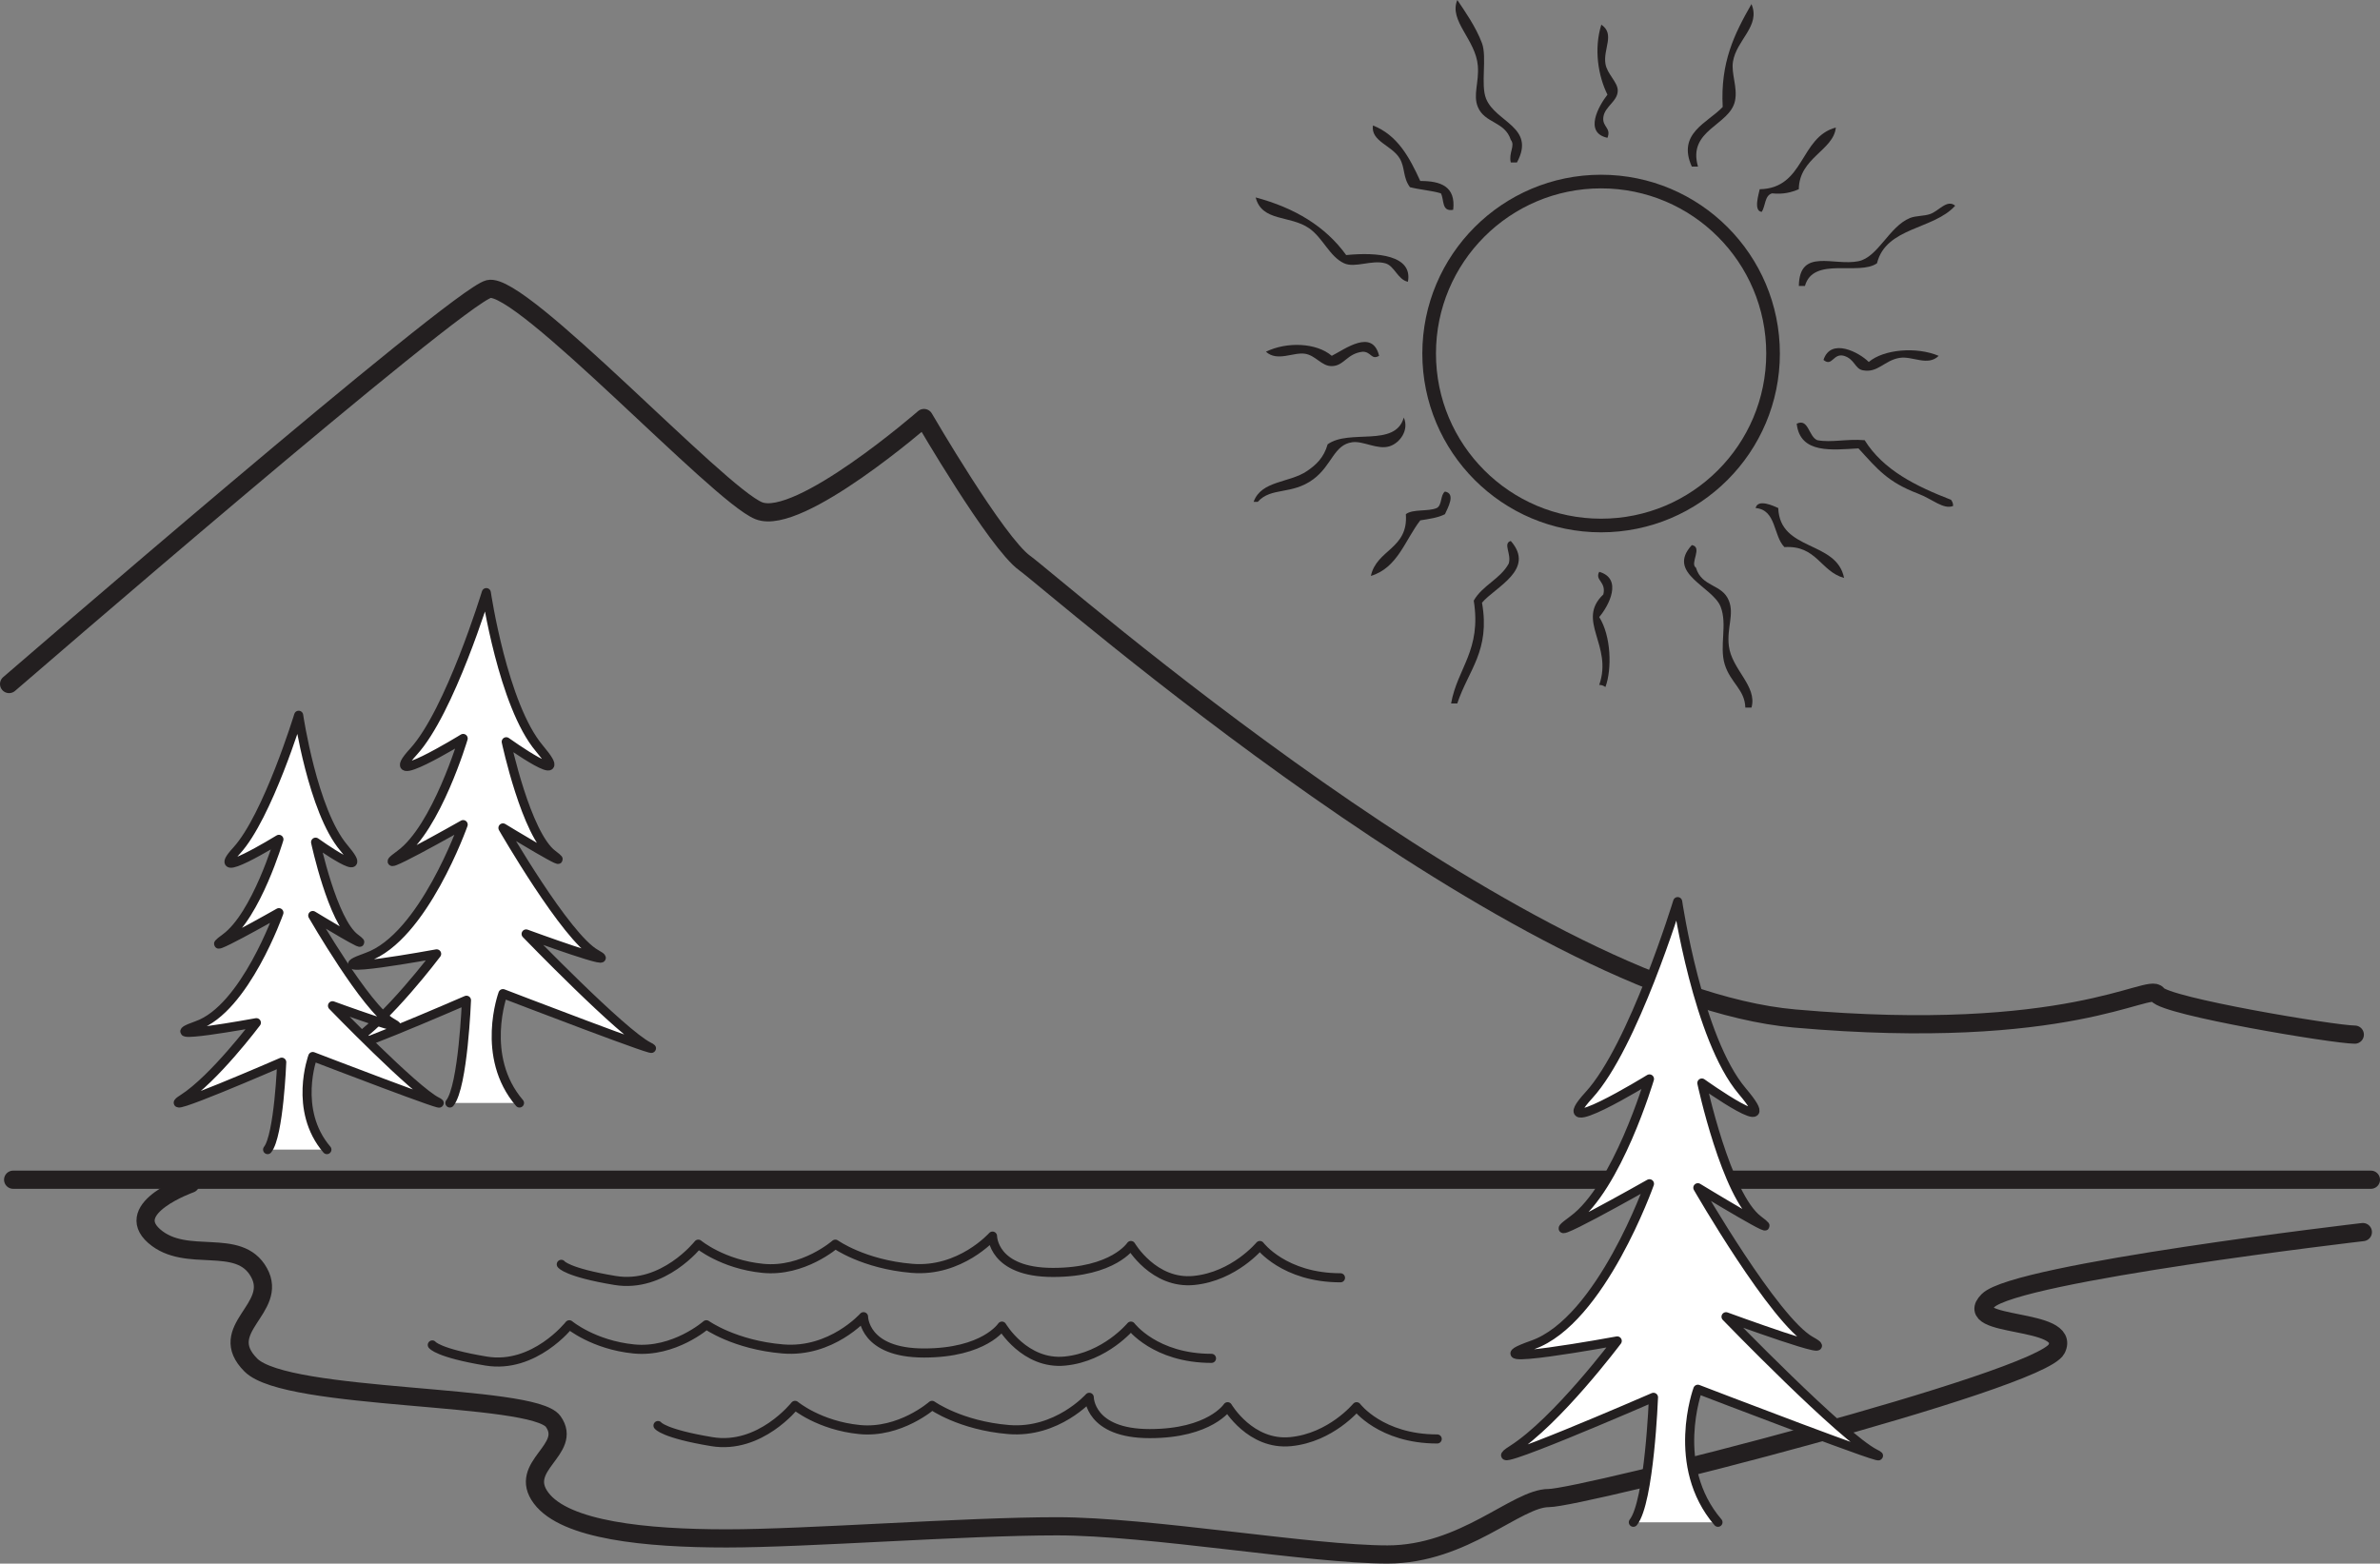 <?xml version="1.0" encoding="UTF-8"?>
<svg xmlns="http://www.w3.org/2000/svg" xmlns:xlink="http://www.w3.org/1999/xlink" width="261.788pt" height="172.002pt" viewBox="0 0 261.788 172.002" version="1.1">
<rect x="0" y="0" width="261.788" height="172.002" fill="#808080" stroke="none"/>
<defs>
<clipPath id="clip1">
  <path d="M 0 128 L 261.789 128 L 261.789 131 L 0 131 Z M 0 128 "/>
</clipPath>
</defs>
<g id="surface1">
<path style="fill:none;stroke-width:2;stroke-linecap:round;stroke-linejoin:round;stroke:rgb(13.73%,12.16%,12.549%);stroke-opacity:1;stroke-miterlimit:4;" d="M 0 -0.001 C 0 -0.001 49.211 42.561 52.754 43.448 C 56.301 44.335 78.023 20.835 82.461 19.065 C 86.891 17.292 100.633 29.26 100.633 29.26 C 100.633 29.26 108.613 15.518 111.719 13.299 C 114.82 11.085 166.246 -34.134 196.395 -36.794 C 226.539 -39.455 235.406 -32.806 236.293 -34.134 C 237.18 -35.466 255.797 -38.568 258.016 -38.568 " transform="matrix(1,0,0,-1,1,75.245)"/>
<g clip-path="url(#clip1)" clip-rule="nonzero">
<path style="fill:none;stroke-width:2;stroke-linecap:round;stroke-linejoin:round;stroke:rgb(13.73%,12.16%,12.549%);stroke-opacity:1;stroke-miterlimit:4;" d="M 0.002 -0.002 L 259.345 -0.002 " transform="matrix(1,0,0,-1,1.444,129.772)"/>
</g>
<path style="fill:none;stroke-width:2;stroke-linecap:round;stroke-linejoin:round;stroke:rgb(13.73%,12.16%,12.549%);stroke-opacity:1;stroke-miterlimit:4;" d="M 0.001 -0.002 C 0.001 -0.002 -7.534 -2.658 -3.987 -5.764 C -0.44 -8.865 5.321 -5.764 7.536 -9.756 C 9.755 -13.74 2.661 -15.959 6.649 -19.947 C 10.642 -23.939 37.685 -23.053 39.899 -26.154 C 42.118 -29.26 35.911 -31.029 38.571 -34.576 C 41.231 -38.127 50.099 -39.014 58.962 -39.014 C 67.829 -39.014 85.118 -37.682 95.317 -37.682 C 105.513 -37.682 123.247 -40.783 131.669 -40.783 C 140.095 -40.783 145.856 -34.576 149.399 -34.576 C 152.946 -34.576 203.485 -21.725 205.263 -18.178 C 207.032 -14.631 194.622 -15.959 197.724 -12.853 C 200.829 -9.756 238.954 -5.318 238.954 -5.318 " transform="matrix(1,0,0,-1,20.948,130.217)"/>
<path style="fill:none;stroke-width:1;stroke-linecap:round;stroke-linejoin:round;stroke:rgb(13.73%,12.16%,12.549%);stroke-opacity:1;stroke-miterlimit:4;" d="M 0.001 0 C 0.001 0 0.591 -0.887 5.911 -1.773 C 11.228 -2.66 15.071 2.219 15.071 2.219 C 15.071 2.219 17.731 0 22.165 -0.441 C 26.599 -0.887 30.146 2.219 30.146 2.219 C 30.146 2.219 33.247 0 38.567 -0.441 C 43.888 -0.887 47.435 3.106 47.435 3.106 C 47.435 3.106 47.435 -0.887 54.083 -0.887 C 60.735 -0.887 62.657 2.07 62.657 2.07 C 62.657 2.07 65.169 -2.219 69.603 -1.773 C 74.032 -1.332 76.845 2.07 76.845 2.07 C 76.845 2.07 79.501 -1.476 85.708 -1.476 " transform="matrix(1,0,0,-1,47.55,147.949)"/>
<path style="fill:none;stroke-width:1;stroke-linecap:round;stroke-linejoin:round;stroke:rgb(13.73%,12.16%,12.549%);stroke-opacity:1;stroke-miterlimit:4;" d="M 0.001 0 C 0.001 0 0.587 -0.891 5.908 -1.773 C 11.228 -2.66 15.072 2.219 15.072 2.219 C 15.072 2.219 17.732 0 22.166 -0.441 C 26.599 -0.891 30.146 2.219 30.146 2.219 C 30.146 2.219 33.248 0 38.568 -0.441 C 43.888 -0.891 47.435 3.106 47.435 3.106 C 47.435 3.106 47.435 -0.891 54.084 -0.891 C 60.736 -0.891 62.658 2.07 62.658 2.07 C 62.658 2.07 65.166 -2.219 69.599 -1.773 C 74.033 -1.328 76.841 2.07 76.841 2.07 C 76.841 2.07 79.501 -1.48 85.709 -1.48 " transform="matrix(1,0,0,-1,61.737,139.082)"/>
<path style="fill:none;stroke-width:1;stroke-linecap:round;stroke-linejoin:round;stroke:rgb(13.73%,12.16%,12.549%);stroke-opacity:1;stroke-miterlimit:4;" d="M 0 0 C 0 0 0.59 -0.887 5.91 -1.769 C 11.23 -2.66 15.074 2.219 15.074 2.219 C 15.074 2.219 17.73 0 22.168 -0.441 C 26.602 -0.887 30.145 2.219 30.145 2.219 C 30.145 2.219 33.25 0 38.57 -0.441 C 43.891 -0.887 47.438 3.106 47.438 3.106 C 47.438 3.106 47.438 -0.887 54.086 -0.887 C 60.734 -0.887 62.656 2.07 62.656 2.07 C 62.656 2.07 65.168 -2.219 69.602 -1.769 C 74.035 -1.332 76.844 2.07 76.844 2.07 C 76.844 2.07 79.504 -1.476 85.711 -1.476 " transform="matrix(1,0,0,-1,72.375,156.816)"/>
<path style="fill-rule:nonzero;fill:rgb(100%,100%,100%);fill-opacity:1;stroke-width:1;stroke-linecap:round;stroke-linejoin:round;stroke:rgb(13.73%,12.16%,12.549%);stroke-opacity:1;stroke-miterlimit:4;" d="M 0.001 -0.002 C 1.774 2.217 2.216 13.744 2.216 13.744 C 2.216 13.744 -18.175 4.877 -13.3 7.979 C -8.421 11.08 -1.772 19.947 -1.772 19.947 C -1.772 19.947 -18.616 16.846 -11.081 19.506 C -3.546 22.166 1.774 37.236 1.774 37.236 C 1.774 37.236 -11.526 29.701 -6.647 33.248 C -1.772 36.799 1.774 48.768 1.774 48.768 C 1.774 48.768 -9.753 41.674 -4.878 46.99 C 0.001 52.315 4.876 68.272 4.876 68.272 C 4.876 68.272 7.095 53.197 11.97 47.436 C 16.845 41.674 7.536 48.318 7.536 48.318 C 7.536 48.318 10.196 35.908 13.743 33.248 C 17.29 30.592 7.095 36.799 7.095 36.799 C 7.095 36.799 15.517 22.166 19.509 19.947 C 23.497 17.733 10.196 22.608 10.196 22.608 C 10.196 22.608 23.056 9.311 26.599 7.537 C 30.146 5.764 7.095 14.631 7.095 14.631 C 7.095 14.631 3.989 6.205 9.31 -0.002 " transform="matrix(1,0,0,-1,179.659,167.455)"/>
<path style="fill-rule:nonzero;fill:rgb(100%,100%,100%);fill-opacity:1;stroke-width:1;stroke-linecap:round;stroke-linejoin:round;stroke:rgb(13.73%,12.16%,12.549%);stroke-opacity:1;stroke-miterlimit:4;" d="M -0 -0.002 C 1.461 1.818 1.824 11.299 1.824 11.299 C 1.824 11.299 -14.946 4.006 -10.938 6.561 C -6.926 9.111 -1.457 16.401 -1.457 16.401 C -1.457 16.401 -15.309 13.85 -9.114 16.037 C -2.918 18.225 1.461 30.619 1.461 30.619 C 1.461 30.619 -9.477 24.42 -5.469 27.334 C -1.457 30.256 1.461 40.096 1.461 40.096 C 1.461 40.096 -8.02 34.264 -4.008 38.639 C -0 43.01 4.007 56.139 4.007 56.139 C 4.007 56.139 5.836 43.74 9.843 39.002 C 13.851 34.264 6.199 39.733 6.199 39.733 C 6.199 39.733 8.386 29.522 11.3 27.334 C 14.214 25.151 5.836 30.256 5.836 30.256 C 5.836 30.256 12.757 18.225 16.043 16.401 C 19.32 14.58 8.386 18.592 8.386 18.592 C 8.386 18.592 18.953 7.651 21.871 6.193 C 24.789 4.736 5.836 12.026 5.836 12.026 C 5.836 12.026 3.285 5.1 7.656 -0.002 " transform="matrix(1,0,0,-1,49.485,121.33)"/>
<path style="fill-rule:nonzero;fill:rgb(100%,100%,100%);fill-opacity:1;stroke-width:1;stroke-linecap:round;stroke-linejoin:round;stroke:rgb(13.73%,12.16%,12.549%);stroke-opacity:1;stroke-miterlimit:4;" d="M -0.002 -0.002 C 1.24 1.553 1.549 9.615 1.549 9.615 C 1.549 9.615 -12.721 3.412 -9.307 5.584 C -5.896 7.756 -1.24 13.959 -1.24 13.959 C -1.24 13.959 -13.029 11.787 -7.756 13.651 C -2.482 15.514 1.24 26.061 1.24 26.061 C 1.24 26.061 -8.064 20.783 -4.65 23.268 C -1.24 25.748 1.24 34.127 1.24 34.127 C 1.24 34.127 -6.826 29.162 -3.412 32.885 C -0.002 36.611 3.412 47.776 3.412 47.776 C 3.412 47.776 4.963 37.229 8.381 33.193 C 11.791 29.162 5.275 33.815 5.275 33.815 C 5.275 33.815 7.135 25.131 9.615 23.268 C 12.1 21.404 4.963 25.748 4.963 25.748 C 4.963 25.748 10.857 15.514 13.65 13.959 C 16.447 12.408 7.135 15.822 7.135 15.822 C 7.135 15.822 16.135 6.518 18.615 5.276 C 21.096 4.033 4.963 10.236 4.963 10.236 C 4.963 10.236 2.795 4.346 6.518 -0.002 " transform="matrix(1,0,0,-1,29.439,126.459)"/>
<path style=" stroke:none;fill-rule:evenodd;fill:rgb(13.73%,12.16%,12.549%);fill-opacity:1;" d="M 192.656 77.836 L 191.977 77.836 C 191.926 75.855 190.332 75.109 189.711 73.082 C 189.098 71.066 190.027 68.719 189.262 66.746 C 188.391 64.516 183.223 63.074 186.094 59.961 C 187.332 60.176 185.832 62 186.543 62.445 C 187.191 64.617 189.414 64.203 190.164 66.07 C 190.777 67.586 189.926 69.055 190.164 71.047 C 190.48 73.656 193.316 75.457 192.656 77.836 "/>
<path style=" stroke:none;fill-rule:evenodd;fill:rgb(13.73%,12.16%,12.549%);fill-opacity:1;" d="M 160.293 77.383 L 159.613 77.383 C 160.309 73.473 162.977 71.543 162.105 66.07 C 163.062 64.383 165.023 63.703 165.953 61.996 C 166.281 60.926 165.277 59.77 166.18 59.508 C 168.938 62.656 164.473 64.574 163.012 66.297 C 163.945 71.586 161.508 73.715 160.293 77.383 "/>
<path style=" stroke:none;fill-rule:evenodd;fill:rgb(13.73%,12.16%,12.549%);fill-opacity:1;" d="M 176.59 75.574 C 176.402 75.453 176.219 75.34 175.906 75.344 C 177.445 70.98 173.316 68.281 176.359 65.391 C 176.699 63.973 175.395 63.852 175.906 62.902 C 178.523 63.66 176.969 66.637 175.906 67.879 C 177.23 69.965 177.312 73.637 176.59 75.574 "/>
<path style=" stroke:none;fill-rule:evenodd;fill:rgb(13.73%,12.16%,12.549%);fill-opacity:1;" d="M 202.84 63.578 C 200.238 62.859 199.824 59.957 196.277 60.184 C 195.039 58.934 195.402 56.078 193.109 55.887 C 193.355 54.816 195.152 55.688 195.598 55.887 C 195.777 60.684 202.02 59.422 202.84 63.578 "/>
<path style=" stroke:none;fill-rule:evenodd;fill:rgb(13.73%,12.16%,12.549%);fill-opacity:1;" d="M 150.789 63.355 C 151.414 60.43 154.926 60.398 154.637 56.562 C 155.398 55.969 157.086 56.297 158.031 55.887 C 158.637 55.586 158.414 54.457 158.938 54.074 C 160.176 54.289 159.223 55.91 158.938 56.562 C 158.191 56.953 157.195 57.086 156.223 57.242 C 154.543 59.41 153.742 62.461 150.789 63.355 "/>
<path style=" stroke:none;fill-rule:evenodd;fill:rgb(13.73%,12.16%,12.549%);fill-opacity:1;" d="M 197.629 46.609 C 198.938 45.977 198.926 48.027 199.895 48.422 C 201.43 48.715 203.078 48.262 205.102 48.422 C 207.156 51.719 210.75 53.488 214.605 54.98 C 214.727 55.16 214.844 55.352 214.832 55.66 C 213.773 56.082 212.531 54.891 210.984 54.305 C 207.629 53.023 206.523 51.621 204.422 49.324 C 201.566 49.477 198 49.973 197.629 46.609 "/>
<path style=" stroke:none;fill-rule:evenodd;fill:rgb(13.73%,12.16%,12.549%);fill-opacity:1;" d="M 137.891 55.207 C 138.738 52.836 141.836 53.141 143.773 51.812 C 144.758 51.141 145.617 50.352 146.035 48.875 C 148.434 47.148 153.461 49.258 154.41 45.934 C 155.02 47.316 153.977 48.742 152.828 49.098 C 151.527 49.504 149.953 48.484 148.754 48.645 C 146.703 48.918 146.531 51.184 144.453 52.723 C 142.066 54.48 139.828 53.547 138.344 55.207 Z M 137.891 55.207 "/>
<path style=" stroke:none;fill-rule:evenodd;fill:rgb(13.73%,12.16%,12.549%);fill-opacity:1;" d="M 202.84 39.145 C 201.625 38.805 201.547 40.398 200.574 39.594 C 201.371 37.121 204.484 38.742 205.555 39.82 C 207.195 38.418 210.816 38.113 213.246 39.145 C 212.043 40.332 210.379 39.141 208.949 39.367 C 207.266 39.637 206.547 41.074 204.875 40.727 C 204.02 40.547 204.02 39.52 202.84 39.145 "/>
<path style=" stroke:none;fill-rule:evenodd;fill:rgb(13.73%,12.16%,12.549%);fill-opacity:1;" d="M 139.246 38.691 C 141.543 37.566 144.801 37.695 146.488 39.141 C 147.938 38.41 150.961 36.113 151.695 39.141 C 150.836 39.641 150.836 38.688 149.887 38.691 C 148.148 38.887 147.848 40.258 146.488 40.273 C 145.371 40.289 144.727 39.102 143.547 38.914 C 142.27 38.711 140.496 39.828 139.246 38.691 "/>
<path style=" stroke:none;fill-rule:evenodd;fill:rgb(13.73%,12.16%,12.549%);fill-opacity:1;" d="M 197.863 31.453 C 197.93 27.227 201.695 29.293 204.422 28.734 C 206.574 28.297 207.797 24.918 210.082 23.984 C 210.734 23.715 211.656 23.789 212.344 23.531 C 213.277 23.184 214.191 21.887 215.059 22.629 C 212.719 25.262 207.441 24.969 206.461 28.961 C 204.457 30.367 199.465 28.168 198.535 31.453 Z M 197.863 31.453 "/>
<path style=" stroke:none;fill-rule:evenodd;fill:rgb(13.73%,12.16%,12.549%);fill-opacity:1;" d="M 154.863 30.996 C 153.746 30.77 153.391 29.242 152.375 28.965 C 150.883 28.551 149.047 29.512 147.848 28.965 C 146.242 28.227 145.531 26.184 144 25.113 C 141.895 23.645 138.812 24.426 138.117 21.719 C 142.402 22.863 145.797 24.902 148.074 28.059 C 151.523 27.711 155.418 28.086 154.863 30.996 "/>
<path style=" stroke:none;fill-rule:evenodd;fill:rgb(13.73%,12.16%,12.549%);fill-opacity:1;" d="M 193.785 23.305 C 192.832 23.23 193.469 21.309 193.559 20.816 C 198.52 20.719 197.941 15.094 201.934 14.027 C 201.691 16.543 197.895 17.352 197.859 20.816 C 197.062 21.148 196.188 21.402 194.918 21.27 C 194.094 21.496 194.203 22.664 193.785 23.305 "/>
<path style=" stroke:none;fill-rule:evenodd;fill:rgb(13.73%,12.16%,12.549%);fill-opacity:1;" d="M 159.844 23.078 C 158.531 23.332 158.871 21.938 158.488 21.266 C 157.445 20.953 156.164 20.871 155.086 20.59 C 154.289 19.496 154.57 18.445 153.957 17.422 C 153.082 15.965 150.766 15.559 151.016 13.801 C 153.727 14.863 155.039 17.32 156.223 19.91 C 158.488 19.902 160.141 20.516 159.844 23.078 "/>
<path style=" stroke:none;fill-rule:evenodd;fill:rgb(13.73%,12.16%,12.549%);fill-opacity:1;" d="M 186.77 18.324 L 186.09 18.324 C 184.438 14.645 187.859 13.508 189.488 11.766 C 189.223 6.848 190.777 3.723 192.652 0.449 C 193.684 2.867 191.004 4.375 190.617 6.785 C 190.406 8.121 191.148 9.605 190.844 11.086 C 190.281 13.816 185.586 14.262 186.77 18.324 "/>
<path style=" stroke:none;fill-rule:evenodd;fill:rgb(13.73%,12.16%,12.549%);fill-opacity:1;" d="M 166.855 17.875 L 166.18 17.875 C 165.918 16.797 166.703 16.023 166.18 15.383 C 165.516 13.328 163.32 13.598 162.555 11.766 C 162.004 10.434 162.703 9.051 162.555 7.238 C 162.324 4.352 159.332 2.281 160.297 0 C 161.062 1.137 162.348 2.961 163.012 4.754 C 163.582 6.289 162.84 9.332 163.461 10.855 C 164.516 13.469 168.961 13.969 166.855 17.875 "/>
<path style=" stroke:none;fill-rule:evenodd;fill:rgb(13.73%,12.16%,12.549%);fill-opacity:1;" d="M 176.812 15.16 C 174.191 14.594 175.836 11.664 176.812 10.41 C 175.805 8.387 175.293 5.414 176.137 2.715 C 177.672 3.738 176.324 5.379 176.59 7.012 C 176.766 8.137 177.945 9.031 177.945 9.957 C 177.945 11.16 176.508 11.699 176.359 12.898 C 176.227 13.977 177.258 14.055 176.812 15.16 "/>
<path style="fill:none;stroke-width:1.5;stroke-linecap:butt;stroke-linejoin:miter;stroke:rgb(13.73%,12.16%,12.549%);stroke-opacity:1;stroke-miterlimit:4;" d="M 0.001 0.001 C 0.001 -10.445 -8.468 -18.917 -18.913 -18.917 C -29.362 -18.917 -37.827 -10.445 -37.827 0.001 C -37.827 10.446 -29.362 18.919 -18.913 18.919 C -8.468 18.919 0.001 10.446 0.001 0.001 Z M 0.001 0.001 " transform="matrix(1,0,0,-1,195.026,38.891)"/>
</g>
</svg>
